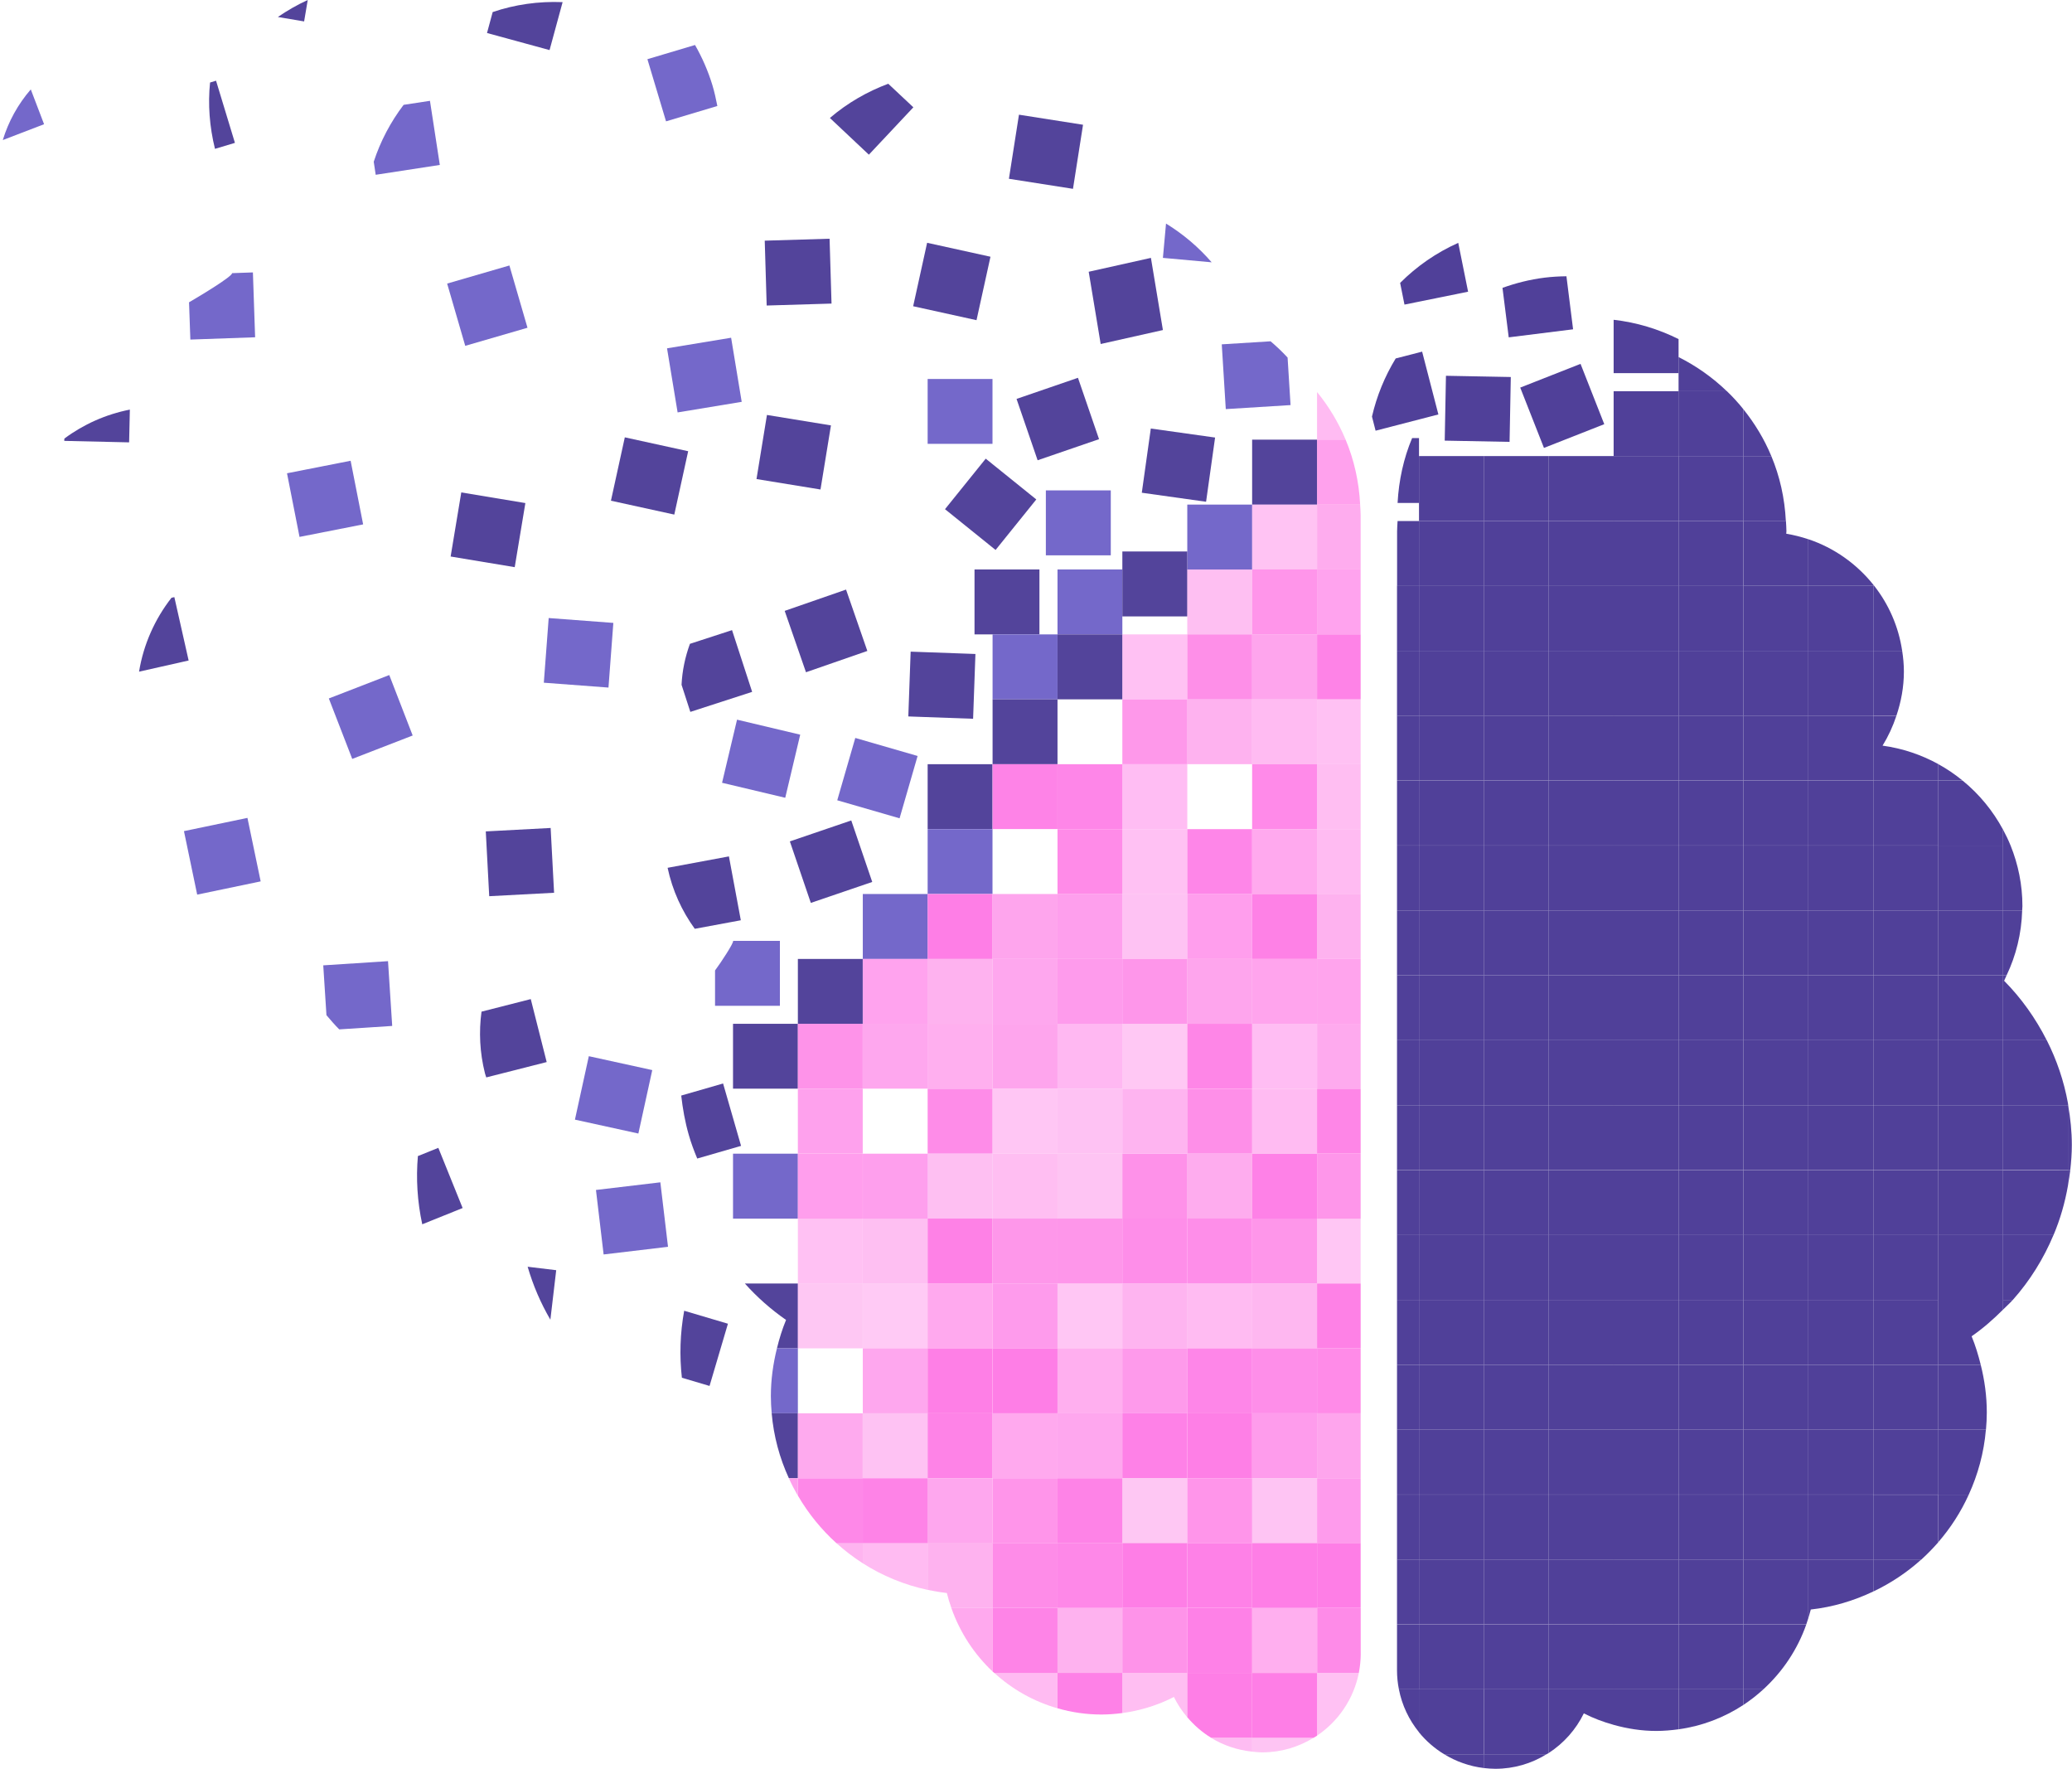 <svg xml:space="preserve" style="enable-background:new 0 0 252.42 215.43;" viewBox="0 0 252.42 215.43" y="0px" x="0px" xmlns:xlink="http://www.w3.org/1999/xlink" xmlns="http://www.w3.org/2000/svg" id="Layer_1" version="1.1">
<style type="text/css">
	.st0{opacity:0.98;}
	.st1{fill:#504099;}
	.st2{fill:#7165C9;}
	.st3{opacity:0.53;fill:#FE7BE5;}
	.st4{opacity:0.73;fill:#FE7BE5;}
	.st5{opacity:0.46;fill:#FE7BE5;}
	.st6{opacity:0.63;fill:#FE7BE5;}
	.st7{opacity:0.49;fill:#FE7BE5;}
	.st8{opacity:0.82;fill:#FE7BE5;}
	.st9{opacity:0.71;fill:#FE7BE5;}
	.st10{opacity:0.48;fill:#FE7BE5;}
	.st11{opacity:0.86;fill:#FE7BE5;}
	.st12{opacity:0.69;fill:#FE7BE5;}
	.st13{opacity:0.96;fill:#FE7BE5;}
	.st14{opacity:0.79;fill:#FE7BE5;}
	.st15{opacity:0.6;fill:#FE7BE5;}
	.st16{opacity:0.94;fill:#FE7BE5;}
	.st17{opacity:0.51;fill:#FE7BE5;}
	.st18{opacity:0.91;fill:#FE7BE5;}
	.st19{opacity:0.5;fill:#FE7BE5;}
	.st20{opacity:0.9;fill:#FE7BE5;}
	.st21{opacity:0.66;fill:#FE7BE5;}
	.st22{fill:#FE7BE5;}
	.st23{opacity:0.68;fill:#FE7BE5;}
	.st24{opacity:0.74;fill:#FE7BE5;}
	.st25{opacity:0.47;fill:#FE7BE5;}
	.st26{opacity:0.75;fill:#FE7BE5;}
	.st27{opacity:0.97;fill:#FE7BE5;}
	.st28{opacity:0.59;fill:#FE7BE5;}
	.st29{opacity:0.67;fill:#FE7BE5;}
	.st30{opacity:0.77;fill:#FE7BE5;}
	.st31{opacity:0.81;fill:#FE7BE5;}
	.st32{opacity:0.7;fill:#FE7BE5;}
	.st33{opacity:0.83;fill:#FE7BE5;}
	.st34{opacity:0.62;fill:#FE7BE5;}
	.st35{opacity:0.55;fill:#FE7BE5;}
	.st36{opacity:0.42;fill:#FE7BE5;}
	.st37{opacity:0.93;fill:#FE7BE5;}
	.st38{opacity:0.65;fill:#FE7BE5;}
	.st39{opacity:0.72;fill:#FE7BE5;}
	.st40{opacity:0.88;fill:#FE7BE5;}
	.st41{opacity:0.44;fill:#FE7BE5;}
	.st42{opacity:0.58;fill:#FE7BE5;}
	.st43{opacity:0.45;fill:#FE7BE5;}
	.st44{opacity:0.84;fill:#FE7BE5;}
	.st45{opacity:0.98;fill:#FE7BE5;}
	.st46{opacity:0.8;fill:#FE7BE5;}
	.st47{opacity:0.87;fill:#FE7BE5;}
	.st48{opacity:0.43;fill:#FE7BE5;}
	.st49{opacity:0.41;fill:#FE7BE5;}
	.st50{opacity:0.56;fill:#FE7BE5;}
	.st51{opacity:0.99;fill:#FE7BE5;}
	.st52{opacity:0.78;fill:#FE7BE5;}
	.st53{opacity:0.76;fill:#FE7BE5;}
	.st54{opacity:0.92;fill:#FE7BE5;}
	.st55{opacity:0.95;fill:#FE7BE5;}
	.st56{opacity:0.89;fill:#FE7BE5;}
	.st57{opacity:0.52;fill:#FE7BE5;}
</style>
<g>
	<g class="st0">
		<g>
			<path d="M37.49,0C36.22,0.58,35,1.28,33.85,2.07l3.2,0.54L37.49,0z" class="st1"></path>
		</g>
		<g>
			<path d="M66.95,6.1l1.59-5.84c-2.94-0.12-5.82,0.29-8.52,1.21l-0.69,2.55L66.95,6.1z" class="st1"></path>
		</g>
		<g>
			<path d="M81.14,14.78l6.25-1.87c-0.16-0.84-0.35-1.69-0.6-2.53C86.26,8.64,85.54,7,84.67,5.48l-5.8,1.73L81.14,14.78
				z" class="st2"></path>
		</g>
		<g>
			<g>
				<path d="M111.27,13.07l-3.06-2.87c-2.54,0.95-4.96,2.33-7.11,4.17l4.75,4.47L111.27,13.07z" class="st1"></path>
			</g>
		</g>
		<g>
			<g>
				<path d="M147.61,31.95c-1.59-1.84-3.46-3.43-5.56-4.72l-0.38,4.18L147.61,31.95z" class="st2"></path>
			</g>
		</g>
		<g>
			<path d="M53.58,20.09l-1.2-7.81l-3.21,0.49c-1.58,2.08-2.82,4.42-3.64,6.93l0.24,1.59L53.58,20.09z" class="st2"></path>
		</g>
		<g>
			<g>
				
					<rect height="7.9" width="7.91" class="st1" transform="matrix(0.215 -0.977 0.977 0.215 57.526 140.14)" y="30.35" x="111.94"></rect>
			</g>
		</g>
		<g>
			
				<rect height="7.9" width="7.9" class="st2" transform="matrix(0.96 -0.279 0.279 0.96 -8.033 18.027)" y="33.31" x="55.43"></rect>
		</g>
		<g>
			<g>
				
					<rect height="7.9" width="7.9" class="st1" transform="matrix(0.155 -0.988 0.988 0.155 89.408 141.5)" y="14.54" x="123.46"></rect>
			</g>
		</g>
		<g>
			<path d="M149.33,49.83l7.89-0.49l-0.36-5.79c-0.65-0.7-1.34-1.36-2.07-1.98l-5.95,0.37L149.33,49.83z" class="st2"></path>
		</g>
		<path d="M163.93,53.55c-0.88-2.11-2.06-4.06-3.48-5.8v5.8H163.93z" class="st3"></path>
		<g>
			<path d="M26.32,9.83l-0.73,0.22c-0.27,2.64-0.07,5.37,0.6,8.08l2.43-0.73L26.32,9.83z" class="st1"></path>
		</g>
		<rect height="7.9" width="7.9" class="st2" y="46.16" x="113.01"></rect>
		<g>
			
				<rect height="7.9" width="7.91" class="st1" transform="matrix(0.946 -0.325 0.325 0.946 -9.611 44.567)" y="47.15" x="124.87"></rect>
		</g>
		<g>
			<g>
				<polygon points="134.09,41.9 141.67,40.2 140.21,31.41 132.63,33.1" class="st1"></polygon>
			</g>
		</g>
		<g>
			
				<rect height="7.91" width="7.9" class="st1" transform="matrix(0.139 -0.99 0.99 0.139 67.555 190.939)" y="52.66" x="139.64"></rect>
		</g>
		<rect height="7.91" width="7.91" class="st1" y="53.55" x="152.54"></rect>
		<path d="M160.45,61.46h5.25c-0.14-2.79-0.74-5.45-1.77-7.91h-3.48V61.46z" class="st4"></path>
		<g>
			<path d="M3.75,10.89c-1.56,1.8-2.72,3.91-3.41,6.17l5.03-1.93L3.75,10.89z" class="st2"></path>
		</g>
		<g>
			<path d="M31.08,41.08l-0.27-7.9l-2.53,0.09c-0.01,0.41-3.65,2.62-5.25,3.55l0.16,4.54L31.08,41.08z" class="st2"></path>
		</g>
		<g>
			<g>
				
					<rect height="7.9" width="7.9" class="st1" transform="matrix(1 -0.03 0.03 1 -0.961 2.971)" y="29.14" x="93.25"></rect>
			</g>
		</g>
		<rect height="7.91" width="7.91" class="st2" y="59.73" x="127.41"></rect>
		<g>
			<g>
				
					<rect height="7.9" width="7.91" class="st1" transform="matrix(0.161 -0.987 0.987 0.161 26.799 141.617)" y="51.1" x="92.7"></rect>
			</g>
		</g>
		<rect height="7.91" width="7.9" class="st2" y="61.46" x="144.64"></rect>
		<rect height="7.91" width="7.91" class="st5" y="61.46" x="152.54"></rect>
		<path d="M160.45,69.36h5.31V62.7c0-0.42-0.04-0.82-0.06-1.24h-5.25V69.36z" class="st6"></path>
		<g>
			<path d="M91.63,84.27l-2.45-7.52l-5.13,1.67c-0.58,1.59-0.94,3.27-1.02,4.99l1.07,3.3L91.63,84.27z" class="st1"></path>
		</g>
		<g>
			
				<rect height="7.91" width="7.91" class="st2" transform="matrix(0.214 -0.977 0.977 0.214 -71.518 177.826)" y="129.39" x="70.77"></rect>
		</g>
		<rect height="7.91" width="7.91" class="st1" y="69.36" x="118.72"></rect>
		<rect height="7.91" width="7.9" class="st2" y="69.36" x="128.83"></rect>
		<rect height="7.91" width="7.91" class="st1" y="67.17" x="136.73"></rect>
		<rect height="7.91" width="7.9" class="st7" y="69.36" x="144.64"></rect>
		<rect height="7.91" width="7.91" class="st8" y="69.36" x="152.54"></rect>
		<rect height="7.91" width="5.31" class="st9" y="69.36" x="160.45"></rect>
		<g>
			
				<rect height="7.91" width="7.91" class="st1" transform="matrix(0.945 -0.328 0.328 0.945 -19.632 37.273)" y="72.84" x="96.65"></rect>
		</g>
		<g>
			
				<rect height="7.9" width="7.9" class="st1" transform="matrix(0.036 -0.999 0.999 0.036 27.275 195.111)" y="79.47" x="110.82"></rect>
		</g>
		<rect height="7.91" width="7.91" class="st2" y="77.27" x="120.92"></rect>
		<rect height="7.91" width="7.9" class="st1" y="77.27" x="128.83"></rect>
		<rect height="7.91" width="7.91" class="st10" y="77.27" x="136.73"></rect>
		<rect height="7.91" width="7.9" class="st11" y="77.27" x="144.64"></rect>
		<rect height="7.91" width="7.91" class="st12" y="77.27" x="152.54"></rect>
		<rect height="7.91" width="5.31" class="st13" y="77.27" x="160.45"></rect>
		<g>
			<path d="M15.73,53.88l0.09-3.99c-2.94,0.58-5.66,1.8-7.98,3.53l-0.01,0.28L15.73,53.88z" class="st1"></path>
		</g>
		<g>
			
				<rect height="7.91" width="7.91" class="st1" transform="matrix(0.164 -0.987 0.987 0.164 -13.975 112.56)" y="60.57" x="55.43"></rect>
		</g>
		<g>
			
				<rect height="7.9" width="7.91" class="st1" transform="matrix(0.999 -0.053 0.053 0.999 -5.503 3.525)" y="100.99" x="59.39"></rect>
		</g>
		<rect height="7.9" width="7.91" class="st1" y="85.18" x="120.92"></rect>
		<g>
			
				<rect height="7.91" width="7.91" class="st2" transform="matrix(0.987 -0.163 0.163 0.987 -6.301 14.616)" y="41.69" x="81.83"></rect>
		</g>
		<rect height="7.9" width="7.91" class="st14" y="85.18" x="136.73"></rect>
		<rect height="7.9" width="7.9" class="st15" y="85.18" x="144.64"></rect>
		<rect height="7.9" width="7.91" class="st3" y="85.18" x="152.54"></rect>
		<rect height="7.9" width="5.31" class="st10" y="85.18" x="160.45"></rect>
		<g>
			<path d="M21.24,72.73l-0.35,0.08c-2.03,2.6-3.41,5.69-3.95,9l6.04-1.36L21.24,72.73z" class="st1"></path>
		</g>
		<g>
			
				<rect height="7.9" width="7.9" class="st2" transform="matrix(0.981 -0.193 0.193 0.981 -10.992 8.799)" y="56.81" x="35.67"></rect>
		</g>
		<g>
			
				<rect height="7.9" width="7.9" class="st2" transform="matrix(0.278 -0.961 0.961 0.278 -13.956 171.103)" y="90.89" x="102.91"></rect>
		</g>
		<rect height="7.9" width="7.9" class="st1" y="93.08" x="113.01"></rect>
		<rect height="7.9" width="7.91" class="st13" y="93.08" x="120.92"></rect>
		<rect height="7.9" width="7.9" class="st16" y="93.08" x="128.83"></rect>
		<rect height="7.9" width="7.91" class="st17" y="93.08" x="136.73"></rect>
		<g>
			
				<rect height="7.91" width="7.9" class="st1" transform="matrix(0.628 -0.779 0.779 0.628 -2.931 116.787)" y="57.5" x="116.66"></rect>
		</g>
		<rect height="7.9" width="7.91" class="st18" y="93.08" x="152.54"></rect>
		<rect height="7.9" width="5.31" class="st19" y="93.08" x="160.45"></rect>
		<g>
			<path d="M64.66,121.69l-6,1.53c-0.33,2.44-0.22,4.97,0.42,7.51c0.04,0.17,0.11,0.33,0.16,0.5l7.36-1.87L64.66,121.69
				z" class="st1"></path>
		</g>
		<g>
			
				<rect height="7.91" width="7.9" class="st1" transform="matrix(0.947 -0.323 0.323 0.947 -28.445 38.241)" y="100.99" x="97.2"></rect>
		</g>
		<rect height="7.91" width="7.91" class="st2" y="108.89" x="105.11"></rect>
		<rect height="7.9" width="7.9" class="st2" y="100.99" x="113.01"></rect>
		<g>
			
				<rect height="7.91" width="7.9" class="st2" transform="matrix(0.231 -0.973 0.973 0.231 -18.589 161.267)" y="88.44" x="88.75"></rect>
		</g>
		<rect height="7.9" width="7.9" class="st20" y="100.99" x="128.83"></rect>
		<rect height="7.9" width="7.91" class="st10" y="100.99" x="136.73"></rect>
		<rect height="7.9" width="7.9" class="st16" y="100.99" x="144.64"></rect>
		<rect height="7.9" width="7.91" class="st21" y="100.99" x="152.54"></rect>
		<rect height="7.9" width="5.31" class="st3" y="100.99" x="160.45"></rect>
		<g>
			<path d="M88.8,104.31l-7.47,1.39c0.59,2.77,1.74,5.26,3.31,7.43l5.61-1.04L88.8,104.31z" class="st1"></path>
		</g>
		<g>
			
				<rect height="7.9" width="7.9" class="st1" transform="matrix(0.214 -0.977 0.977 0.214 5.508 122.886)" y="54.07" x="75.2"></rect>
		</g>
		<g>
			
				<rect height="7.9" width="7.9" class="st2" transform="matrix(0.075 -0.997 0.997 0.075 -14.022 143.821)" y="75.51" x="66.53"></rect>
		</g>
		<rect height="7.91" width="7.9" class="st22" y="108.89" x="113.01"></rect>
		<rect height="7.91" width="7.91" class="st23" y="108.89" x="120.92"></rect>
		<rect height="7.91" width="7.9" class="st24" y="108.89" x="128.83"></rect>
		<rect height="7.91" width="7.91" class="st25" y="108.89" x="136.73"></rect>
		<rect height="7.91" width="7.9" class="st26" y="108.89" x="144.64"></rect>
		<rect height="7.91" width="7.91" class="st27" y="108.89" x="152.54"></rect>
		<rect height="7.91" width="5.31" class="st28" y="108.89" x="160.45"></rect>
		<path d="M95.01,122.51v-7.91h-5.7c0.1,0.22-1.43,2.57-2.2,3.6v4.31H95.01z" class="st2"></path>
		<rect height="7.9" width="7.9" class="st1" y="116.8" x="97.2"></rect>
		<rect height="7.9" width="7.91" class="st9" y="116.8" x="105.11"></rect>
		<rect height="7.9" width="7.9" class="st15" y="116.8" x="113.01"></rect>
		<rect height="7.9" width="7.91" class="st29" y="116.8" x="120.92"></rect>
		<rect height="7.9" width="7.9" class="st30" y="116.8" x="128.83"></rect>
		<rect height="7.9" width="7.91" class="st31" y="116.8" x="136.73"></rect>
		<rect height="7.9" width="7.9" class="st23" y="116.8" x="144.64"></rect>
		<rect height="7.9" width="7.91" class="st32" y="116.8" x="152.54"></rect>
		<rect height="7.9" width="5.31" class="st32" y="116.8" x="160.45"></rect>
		<g>
			<path d="M53.4,139.81l-2.49,1c-0.24,2.74-0.07,5.53,0.53,8.31l4.92-1.98L53.4,139.81z" class="st1"></path>
		</g>
		<rect height="7.9" width="7.9" class="st1" y="124.7" x="89.3"></rect>
		<rect height="7.9" width="7.9" class="st33" y="124.7" x="97.2"></rect>
		<rect height="7.9" width="7.91" class="st29" y="124.7" x="105.11"></rect>
		<rect height="7.9" width="7.9" class="st34" y="124.7" x="113.01"></rect>
		<rect height="7.9" width="7.91" class="st12" y="124.7" x="120.92"></rect>
		<rect height="7.9" width="7.9" class="st35" y="124.7" x="128.83"></rect>
		<rect height="7.9" width="7.91" class="st36" y="124.7" x="136.73"></rect>
		<rect height="7.9" width="7.9" class="st37" y="124.7" x="144.64"></rect>
		<rect height="7.9" width="7.91" class="st17" y="124.7" x="152.54"></rect>
		<rect height="7.9" width="5.31" class="st38" y="124.7" x="160.45"></rect>
		<g>
			<path d="M88.09,131.97l-5.1,1.47c0.18,1.59,0.46,3.19,0.92,4.79c0.28,0.99,0.64,1.94,1.03,2.88l5.34-1.54
				L88.09,131.97z" class="st1"></path>
		</g>
		<g>
			
				<rect height="7.9" width="7.9" class="st2" transform="matrix(0.979 -0.204 0.204 0.979 -20.668 7.689)" y="100.36" x="23.09"></rect>
		</g>
		<rect height="7.9" width="7.9" class="st39" y="132.61" x="97.2"></rect>
		<g>
			
				<rect height="7.9" width="7.9" class="st2" transform="matrix(0.932 -0.361 0.361 0.932 -28.5 22.217)" y="83.42" x="41.25"></rect>
		</g>
		<rect height="7.9" width="7.9" class="st40" y="132.61" x="113.01"></rect>
		<rect height="7.9" width="7.91" class="st41" y="132.61" x="120.92"></rect>
		<rect height="7.9" width="7.9" class="st25" y="132.61" x="128.83"></rect>
		<rect height="7.9" width="7.91" class="st42" y="132.61" x="136.73"></rect>
		<rect height="7.9" width="7.9" class="st11" y="132.61" x="144.64"></rect>
		<rect height="7.9" width="7.91" class="st3" y="132.61" x="152.54"></rect>
		<rect height="7.9" width="5.31" class="st37" y="132.61" x="160.45"></rect>
		<g>
			<path d="M88.68,161.23l-5.33-1.58c-0.5,2.75-0.58,5.49-0.28,8.16l3.37,1L88.68,161.23z" class="st1"></path>
		</g>
		<rect height="7.91" width="7.9" class="st2" y="140.52" x="89.3"></rect>
		<rect height="7.91" width="7.9" class="st26" y="140.52" x="97.2"></rect>
		<rect height="7.91" width="7.91" class="st24" y="140.52" x="105.11"></rect>
		<rect height="7.91" width="7.9" class="st7" y="140.52" x="113.01"></rect>
		<rect height="7.91" width="7.91" class="st19" y="140.52" x="120.92"></rect>
		<rect height="7.91" width="7.9" class="st43" y="140.52" x="128.83"></rect>
		<rect height="7.91" width="7.91" class="st44" y="140.52" x="136.73"></rect>
		<rect height="7.91" width="7.9" class="st6" y="140.52" x="144.64"></rect>
		<rect height="7.91" width="7.91" class="st45" y="140.52" x="152.54"></rect>
		<rect height="7.91" width="5.31" class="st31" y="140.52" x="160.45"></rect>
		<g>
			<path d="M64.28,154.29c0.66,2.27,1.59,4.43,2.77,6.45l0.71-6.03L64.28,154.29z" class="st1"></path>
		</g>
		<g>
			<path d="M47.27,117.07l-7.89,0.51l0.39,6.07c0.51,0.59,1,1.18,1.56,1.73l6.45-0.42L47.27,117.07z" class="st2"></path>
		</g>
		<rect height="7.91" width="7.9" class="st10" y="148.42" x="97.2"></rect>
		<rect height="7.91" width="7.91" class="st7" y="148.42" x="105.11"></rect>
		<rect height="7.91" width="7.9" class="st27" y="148.42" x="113.01"></rect>
		<rect height="7.91" width="7.91" class="st46" y="148.42" x="120.92"></rect>
		<rect height="7.91" width="7.9" class="st31" y="148.42" x="128.83"></rect>
		<rect height="7.91" width="7.91" class="st47" y="148.42" x="136.73"></rect>
		<rect height="7.91" width="7.9" class="st47" y="148.42" x="144.64"></rect>
		<rect height="7.91" width="7.91" class="st31" y="148.42" x="152.54"></rect>
		<rect height="7.91" width="5.31" class="st41" y="148.42" x="160.45"></rect>
		<path d="M97.2,156.33h-6.46c1.49,1.67,3.18,3.16,5.02,4.44c-0.46,1.11-0.82,2.27-1.11,3.46h2.55V156.33z" class="st1"></path>
		<rect height="7.9" width="7.9" class="st48" y="156.33" x="97.2"></rect>
		<rect height="7.9" width="7.91" class="st49" y="156.33" x="105.11"></rect>
		<rect height="7.9" width="7.9" class="st21" y="156.33" x="113.01"></rect>
		<rect height="7.9" width="7.91" class="st30" y="156.33" x="120.92"></rect>
		<rect height="7.9" width="7.9" class="st41" y="156.33" x="128.83"></rect>
		<rect height="7.9" width="7.91" class="st42" y="156.33" x="136.73"></rect>
		<rect height="7.9" width="7.9" class="st3" y="156.33" x="144.64"></rect>
		<rect height="7.9" width="7.91" class="st50" y="156.33" x="152.54"></rect>
		<rect height="7.9" width="5.31" class="st27" y="156.33" x="160.45"></rect>
		<path d="M97.2,164.23h-2.55c-0.46,1.86-0.74,3.8-0.74,5.81c0,0.71,0.04,1.41,0.1,2.1h3.19V164.23z" class="st2"></path>
		<g>
			
				<rect height="7.91" width="7.9" class="st2" transform="matrix(0.993 -0.118 0.118 0.993 -16.944 10.096)" y="144.47" x="73.01"></rect>
		</g>
		<rect height="7.91" width="7.91" class="st29" y="164.23" x="105.11"></rect>
		<rect height="7.91" width="7.9" class="st51" y="164.23" x="113.01"></rect>
		<rect height="7.91" width="7.91" class="st22" y="164.23" x="120.92"></rect>
		<rect height="7.91" width="7.9" class="st34" y="164.23" x="128.83"></rect>
		<rect height="7.91" width="7.91" class="st52" y="164.23" x="136.73"></rect>
		<rect height="7.91" width="7.9" class="st16" y="164.23" x="144.64"></rect>
		<rect height="7.91" width="7.91" class="st47" y="164.23" x="152.54"></rect>
		<rect height="7.91" width="5.31" class="st20" y="164.23" x="160.45"></rect>
		<path d="M97.2,172.14h-3.19c0.24,2.8,0.97,5.46,2.09,7.9h1.1V172.14z" class="st1"></path>
		<rect height="7.9" width="7.9" class="st38" y="172.14" x="97.2"></rect>
		<rect height="7.9" width="7.91" class="st25" y="172.14" x="105.11"></rect>
		<rect height="7.9" width="7.9" class="st13" y="172.14" x="113.01"></rect>
		<rect height="7.9" width="7.91" class="st21" y="172.14" x="120.92"></rect>
		<rect height="7.9" width="7.9" class="st29" y="172.14" x="128.83"></rect>
		<rect height="7.9" width="7.91" class="st45" y="172.14" x="136.73"></rect>
		<rect height="7.9" width="7.9" class="st51" y="172.14" x="144.64"></rect>
		<rect height="7.9" width="7.91" class="st53" y="172.14" x="152.54"></rect>
		<rect height="7.9" width="5.31" class="st23" y="172.14" x="160.45"></rect>
		<path d="M96.1,180.05c0.33,0.73,0.7,1.44,1.1,2.13v-2.13H96.1z" class="st24"></path>
		<path d="M105.11,180.05h-7.9v2.13c1.26,2.16,2.84,4.11,4.69,5.78h3.22V180.05z" class="st54"></path>
		<rect height="7.91" width="7.91" class="st13" y="180.05" x="105.11"></rect>
		<rect height="7.91" width="7.9" class="st29" y="180.05" x="113.01"></rect>
		<rect height="7.91" width="7.91" class="st8" y="180.05" x="120.92"></rect>
		<rect height="7.91" width="7.9" class="st13" y="180.05" x="128.83"></rect>
		<rect height="7.91" width="7.91" class="st48" y="180.05" x="136.73"></rect>
		<rect height="7.91" width="7.9" class="st8" y="180.05" x="144.64"></rect>
		<rect height="7.91" width="7.91" class="st43" y="180.05" x="152.54"></rect>
		<rect height="7.91" width="5.31" class="st30" y="180.05" x="160.45"></rect>
		<path d="M101.89,187.95c1,0.9,2.07,1.73,3.22,2.46v-2.46H101.89z" class="st42"></path>
		<path d="M105.11,187.95v2.46c2.38,1.52,5.05,2.63,7.91,3.24v-5.7H105.11z" class="st3"></path>
		<path d="M120.92,187.95h-7.9v5.7c0.77,0.16,1.54,0.29,2.33,0.38c0.15,0.62,0.34,1.23,0.55,1.82h5.02V187.95z" class="st28"></path>
		<rect height="7.9" width="7.91" class="st40" y="187.95" x="120.92"></rect>
		<rect height="7.9" width="7.9" class="st54" y="187.95" x="128.83"></rect>
		<rect height="7.9" width="7.91" class="st22" y="187.95" x="136.73"></rect>
		<rect height="7.9" width="7.9" class="st45" y="187.95" x="144.64"></rect>
		<rect height="7.9" width="7.91" class="st22" y="187.95" x="152.54"></rect>
		<rect height="7.9" width="5.31" class="st22" y="187.95" x="160.45"></rect>
		<path d="M115.9,195.86c1.04,2.97,2.78,5.62,5.02,7.73v-7.73H115.9z" class="st21"></path>
		<path d="M128.83,195.86h-7.91v7.73c0.07,0.06,0.14,0.12,0.21,0.18h7.7V195.86z" class="st55"></path>
		<rect height="7.9" width="7.9" class="st28" y="195.86" x="128.83"></rect>
		<rect height="7.9" width="7.91" class="st33" y="195.86" x="136.73"></rect>
		<rect height="7.9" width="7.9" class="st45" y="195.86" x="144.64"></rect>
		<rect height="7.9" width="7.91" class="st34" y="195.86" x="152.54"></rect>
		<path d="M160.45,203.76h5.09c0.14-0.75,0.23-1.52,0.23-2.31v-5.59h-5.31V203.76z" class="st56"></path>
		<path d="M121.13,203.76c2.17,1.99,4.79,3.48,7.7,4.31v-4.31H121.13z" class="st3"></path>
		<path d="M128.83,203.76v4.31c1.7,0.49,3.49,0.76,5.34,0.76c0.87,0,1.72-0.07,2.56-0.18v-4.89H128.83z" class="st45"></path>
		<path d="M136.73,203.76v4.89c2.23-0.3,4.35-0.97,6.28-1.96c0.44,0.9,0.99,1.72,1.63,2.47v-5.4H136.73z" class="st19"></path>
		<path d="M152.54,203.76h-7.9v5.4c0.83,0.98,1.8,1.83,2.9,2.5h5V203.76z" class="st22"></path>
		<path d="M152.54,203.76v7.91h7.48c0.14-0.09,0.29-0.17,0.43-0.26v-7.64H152.54z" class="st22"></path>
		<path d="M160.45,211.4c2.59-1.74,4.46-4.47,5.09-7.64h-5.09V211.4z" class="st10"></path>
		<path d="M147.54,211.67c1.49,0.91,3.18,1.49,5,1.68v-1.68H147.54z" class="st57"></path>
		<path d="M152.54,213.35c0.4,0.04,0.81,0.09,1.23,0.09c2.29,0,4.42-0.65,6.24-1.77h-7.47V213.35z" class="st43"></path>
	</g>
</g>
<g>
	<g>
		<g>
			<path d="M178.85,35.53l-1.2-5.95c-2.68,1.2-5.07,2.86-7.08,4.88l0.53,2.64L178.85,35.53z" class="st1"></path>
		</g>
	</g>
	<g>
		<g>
			<path d="M191.64,40.11l-0.81-6.46c-0.88,0.01-1.78,0.06-2.67,0.17c-1.79,0.22-3.49,0.66-5.12,1.24l0.76,6.03
				L191.64,40.11z" class="st1"></path>
		</g>
	</g>
	<g>
		<path d="M204.49,45.45v-4.15c-2.43-1.21-5.09-2.03-7.91-2.35v6.5H204.49z" class="st1"></path>
	</g>
	<g>
		<path d="M210.37,47.65c-1.73-1.67-3.71-3.07-5.88-4.16v4.16H210.37z" class="st1"></path>
	</g>
	<g>
		<g>
			<path d="M175.23,50.48l-1.98-7.65l-3.22,0.83c-1.33,2.18-2.31,4.57-2.89,7.08l0.44,1.72L175.23,50.48z" class="st1"></path>
		</g>
	</g>
	<g>
		<g>
			
				<rect height="7.9" width="7.9" class="st1" transform="matrix(0.019 -1 1 0.019 126.755 228.958)" y="45.9" x="176.16"></rect>
		</g>
	</g>
	<g>
		<g>
			
				<rect height="7.9" width="7.9" class="st1" transform="matrix(0.93 -0.366 0.366 0.93 -4.86 73.193)" y="45.45" x="186.48"></rect>
		</g>
	</g>
	<g>
		<rect height="7.91" width="7.91" class="st1" y="47.65" x="196.58"></rect>
	</g>
	<g>
		<path d="M204.49,55.55h7.9v-5.7c-0.62-0.78-1.3-1.52-2.02-2.21h-5.89V55.55z" class="st1"></path>
	</g>
	<g>
		<path d="M215.79,55.55c-0.86-2.07-2.02-3.98-3.4-5.7v5.7H215.79z" class="st1"></path>
	</g>
	<g>
		<path d="M172.87,53.36h-0.84c-1.03,2.45-1.62,5.12-1.77,7.9h2.61V53.36z" class="st1"></path>
	</g>
	<g>
		<rect height="7.91" width="7.91" class="st1" y="55.55" x="172.87"></rect>
	</g>
	<g>
		<rect height="7.91" width="7.91" class="st1" y="55.55" x="180.77"></rect>
	</g>
	<g>
		<rect height="7.91" width="7.91" class="st1" y="55.55" x="188.68"></rect>
	</g>
	<g>
		<rect height="7.91" width="7.91" class="st1" y="55.55" x="196.58"></rect>
	</g>
	<g>
		<rect height="7.91" width="7.9" class="st1" y="55.55" x="204.49"></rect>
	</g>
	<g>
		<path d="M212.39,63.46h5.17c-0.14-2.79-0.74-5.45-1.77-7.91h-3.4V63.46z" class="st1"></path>
	</g>
	<g>
		<path d="M172.87,63.46h-2.61c-0.02,0.42-0.06,0.82-0.06,1.24v6.67h2.68V63.46z" class="st1"></path>
	</g>
	<g>
		<rect height="7.91" width="7.91" class="st1" y="63.46" x="172.87"></rect>
	</g>
	<g>
		<rect height="7.91" width="7.91" class="st1" y="63.46" x="180.77"></rect>
	</g>
	<g>
		<rect height="7.91" width="7.91" class="st1" y="63.46" x="188.68"></rect>
	</g>
	<g>
		<rect height="7.91" width="7.91" class="st1" y="63.46" x="196.58"></rect>
	</g>
	<g>
		<rect height="7.91" width="7.9" class="st1" y="63.46" x="204.49"></rect>
	</g>
	<g>
		<path d="M212.39,71.36h7.91v-5.68c-0.87-0.29-1.77-0.52-2.69-0.67c0-0.11,0.02-0.21,0.02-0.32
			c0-0.42-0.04-0.82-0.06-1.24h-5.17V71.36z" class="st1"></path>
	</g>
	<g>
		<path d="M228.21,71.36v-0.15c-2.03-2.53-4.76-4.48-7.9-5.53v5.68H228.21z" class="st1"></path>
	</g>
	<g>
		<path d="M228.33,71.36c-0.04-0.05-0.08-0.1-0.12-0.15v0.15H228.33z" class="st1"></path>
	</g>
	<g>
		<rect height="7.91" width="2.68" class="st1" y="71.36" x="170.19"></rect>
	</g>
	<g>
		<rect height="7.91" width="7.91" class="st1" y="71.36" x="172.87"></rect>
	</g>
	<g>
		<rect height="7.91" width="7.91" class="st1" y="71.36" x="180.77"></rect>
	</g>
	<g>
		<rect height="7.91" width="7.91" class="st1" y="71.36" x="188.68"></rect>
	</g>
	<g>
		<rect height="7.91" width="7.91" class="st1" y="71.36" x="196.58"></rect>
	</g>
	<g>
		<rect height="7.91" width="7.9" class="st1" y="71.36" x="204.49"></rect>
	</g>
	<g>
		<rect height="7.91" width="7.91" class="st1" y="71.36" x="212.39"></rect>
	</g>
	<g>
		<rect height="7.91" width="7.9" class="st1" y="71.36" x="220.3"></rect>
	</g>
	<g>
		<path d="M228.21,79.27h3.52c-0.44-2.96-1.64-5.66-3.4-7.91h-0.12V79.27z" class="st1"></path>
	</g>
	<g>
		<rect height="7.91" width="2.68" class="st1" y="79.27" x="170.19"></rect>
	</g>
	<g>
		<rect height="7.91" width="7.91" class="st1" y="79.27" x="172.87"></rect>
	</g>
	<g>
		<rect height="7.91" width="7.91" class="st1" y="79.27" x="180.77"></rect>
	</g>
	<g>
		<rect height="7.91" width="7.91" class="st1" y="79.27" x="188.68"></rect>
	</g>
	<g>
		<rect height="7.91" width="7.91" class="st1" y="79.27" x="196.58"></rect>
	</g>
	<g>
		<rect height="7.91" width="7.9" class="st1" y="79.27" x="204.49"></rect>
	</g>
	<g>
		<rect height="7.91" width="7.91" class="st1" y="79.27" x="212.39"></rect>
	</g>
	<g>
		<rect height="7.91" width="7.9" class="st1" y="79.27" x="220.3"></rect>
	</g>
	<g>
		<path d="M228.21,87.17h2.82c0.57-1.69,0.91-3.49,0.91-5.37c0-0.86-0.08-1.71-0.21-2.53h-3.52V87.17z" class="st1"></path>
	</g>
	<g>
		<rect height="7.9" width="2.68" class="st1" y="87.17" x="170.19"></rect>
	</g>
	<g>
		<rect height="7.9" width="7.91" class="st1" y="87.17" x="172.87"></rect>
	</g>
	<g>
		<rect height="7.9" width="7.91" class="st1" y="87.17" x="180.77"></rect>
	</g>
	<g>
		<rect height="7.9" width="7.91" class="st1" y="87.17" x="188.68"></rect>
	</g>
	<g>
		<rect height="7.9" width="7.91" class="st1" y="87.17" x="196.58"></rect>
	</g>
	<g>
		<rect height="7.9" width="7.9" class="st1" y="87.17" x="204.49"></rect>
	</g>
	<g>
		<rect height="7.9" width="7.91" class="st1" y="87.17" x="212.39"></rect>
	</g>
	<g>
		<rect height="7.9" width="7.9" class="st1" y="87.17" x="220.3"></rect>
	</g>
	<g>
		<path d="M228.21,95.08h7.91v-2.02c-2.06-1.13-4.35-1.91-6.78-2.24c0.7-1.13,1.26-2.35,1.69-3.64h-2.82V95.08z" class="st1"></path>
	</g>
	<g>
		<path d="M239.1,95.08c-0.93-0.76-1.93-1.44-2.99-2.02v2.02H239.1z" class="st1"></path>
	</g>
	<g>
		<rect height="7.9" width="2.68" class="st1" y="95.08" x="170.19"></rect>
	</g>
	<g>
		<rect height="7.9" width="7.91" class="st1" y="95.08" x="172.87"></rect>
	</g>
	<g>
		<rect height="7.9" width="7.91" class="st1" y="95.08" x="180.77"></rect>
	</g>
	<g>
		<rect height="7.9" width="7.91" class="st1" y="95.08" x="188.68"></rect>
	</g>
	<g>
		<rect height="7.9" width="7.91" class="st1" y="95.08" x="196.58"></rect>
	</g>
	<g>
		<rect height="7.9" width="7.9" class="st1" y="95.08" x="204.49"></rect>
	</g>
	<g>
		<rect height="7.9" width="7.91" class="st1" y="95.08" x="212.39"></rect>
	</g>
	<g>
		<rect height="7.9" width="7.9" class="st1" y="95.08" x="220.3"></rect>
	</g>
	<g>
		<rect height="7.9" width="7.91" class="st1" y="95.08" x="228.21"></rect>
	</g>
	<g>
		<path d="M236.11,102.99h7.91v-1.94c-1.24-2.3-2.9-4.32-4.91-5.96h-3V102.99z" class="st1"></path>
	</g>
	<g>
		<path d="M244.94,102.99c-0.27-0.67-0.58-1.31-0.92-1.94v1.94H244.94z" class="st1"></path>
	</g>
	<g>
		<rect height="7.9" width="2.68" class="st1" y="102.99" x="170.19"></rect>
	</g>
	<g>
		<rect height="7.9" width="7.91" class="st1" y="102.99" x="172.87"></rect>
	</g>
	<g>
		<rect height="7.9" width="7.91" class="st1" y="102.99" x="180.77"></rect>
	</g>
	<g>
		<rect height="7.9" width="7.91" class="st1" y="102.99" x="188.68"></rect>
	</g>
	<g>
		<rect height="7.9" width="7.91" class="st1" y="102.99" x="196.58"></rect>
	</g>
	<g>
		<rect height="7.9" width="7.9" class="st1" y="102.99" x="204.49"></rect>
	</g>
	<g>
		<rect height="7.9" width="7.91" class="st1" y="102.99" x="212.39"></rect>
	</g>
	<g>
		<rect height="7.9" width="7.9" class="st1" y="102.99" x="220.3"></rect>
	</g>
	<g>
		<rect height="7.9" width="7.91" class="st1" y="102.99" x="228.21"></rect>
	</g>
	<g>
		<rect height="7.9" width="7.91" class="st1" y="102.99" x="236.11"></rect>
	</g>
	<g>
		<path d="M244.02,110.89h2.33c0-0.18,0.03-0.35,0.03-0.52c0-2.61-0.52-5.1-1.44-7.38h-0.92V110.89z" class="st1"></path>
	</g>
	<g>
		<rect height="7.91" width="2.68" class="st1" y="110.89" x="170.19"></rect>
	</g>
	<g>
		<rect height="7.91" width="7.91" class="st1" y="110.89" x="172.87"></rect>
	</g>
	<g>
		<rect height="7.91" width="7.91" class="st1" y="110.89" x="180.77"></rect>
	</g>
	<g>
		<rect height="7.91" width="7.91" class="st1" y="110.89" x="188.68"></rect>
	</g>
	<g>
		<rect height="7.91" width="7.91" class="st1" y="110.89" x="196.58"></rect>
	</g>
	<g>
		<rect height="7.91" width="7.9" class="st1" y="110.89" x="204.49"></rect>
	</g>
	<g>
		<rect height="7.91" width="7.91" class="st1" y="110.89" x="212.39"></rect>
	</g>
	<g>
		<rect height="7.91" width="7.9" class="st1" y="110.89" x="220.3"></rect>
	</g>
	<g>
		<rect height="7.91" width="7.91" class="st1" y="110.89" x="228.21"></rect>
	</g>
	<g>
		<rect height="7.91" width="7.91" class="st1" y="110.89" x="236.11"></rect>
	</g>
	<g>
		<path d="M244.02,118.8h0.43c1.15-2.41,1.82-5.08,1.9-7.91h-2.33V118.8z" class="st1"></path>
	</g>
	<g>
		<rect height="7.9" width="2.68" class="st1" y="118.8" x="170.19"></rect>
	</g>
	<g>
		<rect height="7.9" width="7.91" class="st1" y="118.8" x="172.87"></rect>
	</g>
	<g>
		<rect height="7.9" width="7.91" class="st1" y="118.8" x="180.77"></rect>
	</g>
	<g>
		<rect height="7.9" width="7.91" class="st1" y="118.8" x="188.68"></rect>
	</g>
	<g>
		<rect height="7.9" width="7.91" class="st1" y="118.8" x="196.58"></rect>
	</g>
	<g>
		<rect height="7.9" width="7.9" class="st1" y="118.8" x="204.49"></rect>
	</g>
	<g>
		<rect height="7.9" width="7.91" class="st1" y="118.8" x="212.39"></rect>
	</g>
	<g>
		<rect height="7.9" width="7.9" class="st1" y="118.8" x="220.3"></rect>
	</g>
	<g>
		<rect height="7.9" width="7.91" class="st1" y="118.8" x="228.21"></rect>
	</g>
	<g>
		<rect height="7.9" width="7.91" class="st1" y="118.8" x="236.11"></rect>
	</g>
	<g>
		<path d="M244.02,126.7h5.32c-1.36-2.68-3.1-5.13-5.19-7.24c0.11-0.21,0.19-0.45,0.3-0.66h-0.43V126.7z" class="st1"></path>
	</g>
	<g>
		<rect height="7.9" width="2.68" class="st1" y="126.7" x="170.19"></rect>
	</g>
	<g>
		<rect height="7.9" width="7.91" class="st1" y="126.7" x="172.87"></rect>
	</g>
	<g>
		<rect height="7.9" width="7.91" class="st1" y="126.7" x="180.77"></rect>
	</g>
	<g>
		<rect height="7.9" width="7.91" class="st1" y="126.7" x="188.68"></rect>
	</g>
	<g>
		<rect height="7.9" width="7.91" class="st1" y="126.7" x="196.58"></rect>
	</g>
	<g>
		<rect height="7.9" width="7.9" class="st1" y="126.7" x="204.49"></rect>
	</g>
	<g>
		<rect height="7.9" width="7.91" class="st1" y="126.7" x="212.39"></rect>
	</g>
	<g>
		<rect height="7.9" width="7.9" class="st1" y="126.7" x="220.3"></rect>
	</g>
	<g>
		<rect height="7.9" width="7.91" class="st1" y="126.7" x="228.21"></rect>
	</g>
	<g>
		<rect height="7.9" width="7.91" class="st1" y="126.7" x="236.11"></rect>
	</g>
	<g>
		<path d="M244.02,134.61h7.91v-0.22c-0.49-2.72-1.37-5.29-2.58-7.68h-5.32V134.61z" class="st1"></path>
	</g>
	<g>
		<path d="M251.96,134.61c-0.01-0.07-0.02-0.15-0.03-0.22v0.22H251.96z" class="st1"></path>
	</g>
	<g>
		<rect height="7.9" width="2.68" class="st1" y="134.61" x="170.19"></rect>
	</g>
	<g>
		<rect height="7.9" width="7.91" class="st1" y="134.61" x="172.87"></rect>
	</g>
	<g>
		<rect height="7.9" width="7.91" class="st1" y="134.61" x="180.77"></rect>
	</g>
	<g>
		<rect height="7.9" width="7.91" class="st1" y="134.61" x="188.68"></rect>
	</g>
	<g>
		<rect height="7.9" width="7.91" class="st1" y="134.61" x="196.58"></rect>
	</g>
	<g>
		<rect height="7.9" width="7.9" class="st1" y="134.61" x="204.49"></rect>
	</g>
	<g>
		<rect height="7.9" width="7.91" class="st1" y="134.61" x="212.39"></rect>
	</g>
	<g>
		<rect height="7.9" width="7.9" class="st1" y="134.61" x="220.3"></rect>
	</g>
	<g>
		<rect height="7.9" width="7.91" class="st1" y="134.61" x="228.21"></rect>
	</g>
	<g>
		<rect height="7.9" width="7.91" class="st1" y="134.61" x="236.11"></rect>
	</g>
	<g>
		<rect height="7.9" width="7.91" class="st1" y="134.61" x="244.02"></rect>
	</g>
	<g>
		<path d="M251.92,142.52h0.29c0.11-1,0.19-2.02,0.19-3.05c0-1.66-0.17-3.28-0.45-4.85h-0.03V142.52z" class="st1"></path>
	</g>
	<g>
		<rect height="7.91" width="2.68" class="st1" y="142.52" x="170.19"></rect>
	</g>
	<g>
		<rect height="7.91" width="7.91" class="st1" y="142.52" x="172.87"></rect>
	</g>
	<g>
		<rect height="7.91" width="7.91" class="st1" y="142.52" x="180.77"></rect>
	</g>
	<g>
		<rect height="7.91" width="7.91" class="st1" y="142.52" x="188.68"></rect>
	</g>
	<g>
		<rect height="7.91" width="7.91" class="st1" y="142.52" x="196.58"></rect>
	</g>
	<g>
		<rect height="7.91" width="7.9" class="st1" y="142.52" x="204.49"></rect>
	</g>
	<g>
		<rect height="7.91" width="7.91" class="st1" y="142.52" x="212.39"></rect>
	</g>
	<g>
		<rect height="7.91" width="7.9" class="st1" y="142.52" x="220.3"></rect>
	</g>
	<g>
		<rect height="7.91" width="7.91" class="st1" y="142.52" x="228.21"></rect>
	</g>
	<g>
		<rect height="7.91" width="7.91" class="st1" y="142.52" x="236.11"></rect>
	</g>
	<g>
		<path d="M244.02,142.52v7.91h6.15c0.81-1.91,1.39-3.93,1.76-6.03v-1.87H244.02z" class="st1"></path>
	</g>
	<g>
		<path d="M251.92,144.39c0.11-0.62,0.22-1.24,0.29-1.87h-0.29V144.39z" class="st1"></path>
	</g>
	<g>
		<rect height="7.91" width="2.68" class="st1" y="150.42" x="170.19"></rect>
	</g>
	<g>
		<rect height="7.91" width="7.91" class="st1" y="150.42" x="172.87"></rect>
	</g>
	<g>
		<rect height="7.91" width="7.91" class="st1" y="150.42" x="180.77"></rect>
	</g>
	<g>
		<rect height="7.91" width="7.91" class="st1" y="150.42" x="188.68"></rect>
	</g>
	<g>
		<rect height="7.91" width="7.91" class="st1" y="150.42" x="196.58"></rect>
	</g>
	<g>
		<rect height="7.91" width="7.9" class="st1" y="150.42" x="204.49"></rect>
	</g>
	<g>
		<rect height="7.91" width="7.91" class="st1" y="150.42" x="212.39"></rect>
	</g>
	<g>
		<rect height="7.91" width="7.9" class="st1" y="150.42" x="220.3"></rect>
	</g>
	<g>
		<rect height="7.91" width="7.91" class="st1" y="150.42" x="228.21"></rect>
	</g>
	<g>
		<rect height="7.91" width="7.91" class="st1" y="150.42" x="236.11"></rect>
	</g>
	<g>
		<path d="M244.02,158.33h1.19c2.07-2.32,3.74-5,4.96-7.91h-6.15V158.33z" class="st1"></path>
	</g>
	<g>
		<rect height="7.9" width="2.68" class="st1" y="158.33" x="170.19"></rect>
	</g>
	<g>
		<rect height="7.9" width="7.91" class="st1" y="158.33" x="172.87"></rect>
	</g>
	<g>
		<rect height="7.9" width="7.91" class="st1" y="158.33" x="180.77"></rect>
	</g>
	<g>
		<rect height="7.9" width="7.91" class="st1" y="158.33" x="188.68"></rect>
	</g>
	<g>
		<rect height="7.9" width="7.91" class="st1" y="158.33" x="196.58"></rect>
	</g>
	<g>
		<rect height="7.9" width="7.9" class="st1" y="158.33" x="204.49"></rect>
	</g>
	<g>
		<rect height="7.9" width="7.91" class="st1" y="158.33" x="212.39"></rect>
	</g>
	<g>
		<rect height="7.9" width="7.9" class="st1" y="158.33" x="220.3"></rect>
	</g>
	<g>
		<rect height="7.9" width="7.91" class="st1" y="158.33" x="228.21"></rect>
	</g>
	<g>
		<path d="M244.02,159.51v-1.19h-7.91v7.9h5.19c-0.3-1.19-0.65-2.35-1.11-3.46
			C241.57,161.81,242.83,160.7,244.02,159.51z" class="st1"></path>
	</g>
	<g>
		<path d="M244.02,159.51c0.39-0.39,0.82-0.77,1.19-1.18h-1.19V159.51z" class="st1"></path>
	</g>
	<g>
		<rect height="7.91" width="2.68" class="st1" y="166.23" x="170.19"></rect>
	</g>
	<g>
		<rect height="7.91" width="7.91" class="st1" y="166.23" x="172.87"></rect>
	</g>
	<g>
		<rect height="7.91" width="7.91" class="st1" y="166.23" x="180.77"></rect>
	</g>
	<g>
		<rect height="7.91" width="7.91" class="st1" y="166.23" x="188.68"></rect>
	</g>
	<g>
		<rect height="7.91" width="7.91" class="st1" y="166.23" x="196.58"></rect>
	</g>
	<g>
		<rect height="7.91" width="7.9" class="st1" y="166.23" x="204.49"></rect>
	</g>
	<g>
		<rect height="7.91" width="7.91" class="st1" y="166.23" x="212.39"></rect>
	</g>
	<g>
		<rect height="7.91" width="7.9" class="st1" y="166.23" x="220.3"></rect>
	</g>
	<g>
		<rect height="7.91" width="7.91" class="st1" y="166.23" x="228.21"></rect>
	</g>
	<g>
		<path d="M236.11,174.14h5.83c0.06-0.69,0.1-1.39,0.1-2.1c0-2.01-0.27-3.94-0.74-5.81h-5.19V174.14z" class="st1"></path>
	</g>
	<g>
		<rect height="7.9" width="2.68" class="st1" y="174.14" x="170.19"></rect>
	</g>
	<g>
		<rect height="7.9" width="7.91" class="st1" y="174.14" x="172.87"></rect>
	</g>
	<g>
		<rect height="7.9" width="7.91" class="st1" y="174.14" x="180.77"></rect>
	</g>
	<g>
		<rect height="7.9" width="7.91" class="st1" y="174.14" x="188.68"></rect>
	</g>
	<g>
		<rect height="7.9" width="7.91" class="st1" y="174.14" x="196.58"></rect>
	</g>
	<g>
		<rect height="7.9" width="7.9" class="st1" y="174.14" x="204.49"></rect>
	</g>
	<g>
		<rect height="7.9" width="7.91" class="st1" y="174.14" x="212.39"></rect>
	</g>
	<g>
		<rect height="7.9" width="7.9" class="st1" y="174.14" x="220.3"></rect>
	</g>
	<g>
		<rect height="7.9" width="7.91" class="st1" y="174.14" x="228.21"></rect>
	</g>
	<g>
		<path d="M236.11,182.05h3.73c1.12-2.45,1.85-5.1,2.09-7.9h-5.83V182.05z" class="st1"></path>
	</g>
	<g>
		<rect height="7.91" width="2.68" class="st1" y="182.05" x="170.19"></rect>
	</g>
	<g>
		<rect height="7.91" width="7.91" class="st1" y="182.05" x="172.87"></rect>
	</g>
	<g>
		<rect height="7.91" width="7.91" class="st1" y="182.05" x="180.77"></rect>
	</g>
	<g>
		<rect height="7.91" width="7.91" class="st1" y="182.05" x="188.68"></rect>
	</g>
	<g>
		<rect height="7.91" width="7.91" class="st1" y="182.05" x="196.58"></rect>
	</g>
	<g>
		<rect height="7.91" width="7.9" class="st1" y="182.05" x="204.49"></rect>
	</g>
	<g>
		<rect height="7.91" width="7.91" class="st1" y="182.05" x="212.39"></rect>
	</g>
	<g>
		<rect height="7.91" width="7.9" class="st1" y="182.05" x="220.3"></rect>
	</g>
	<g>
		<path d="M228.21,182.05v7.91h5.85c0.73-0.66,1.41-1.36,2.05-2.09v-5.81H228.21z" class="st1"></path>
	</g>
	<g>
		<path d="M236.11,187.86c1.51-1.74,2.77-3.69,3.73-5.81h-3.73V187.86z" class="st1"></path>
	</g>
	<g>
		<rect height="7.9" width="2.68" class="st1" y="189.95" x="170.19"></rect>
	</g>
	<g>
		<rect height="7.9" width="7.91" class="st1" y="189.95" x="172.87"></rect>
	</g>
	<g>
		<rect height="7.9" width="7.91" class="st1" y="189.95" x="180.77"></rect>
	</g>
	<g>
		<rect height="7.9" width="7.91" class="st1" y="189.95" x="188.68"></rect>
	</g>
	<g>
		<rect height="7.9" width="7.91" class="st1" y="189.95" x="196.58"></rect>
	</g>
	<g>
		<rect height="7.9" width="7.9" class="st1" y="189.95" x="204.49"></rect>
	</g>
	<g>
		<path d="M212.39,189.95v7.9h7.66c0.09-0.25,0.17-0.51,0.25-0.77v-7.13H212.39z" class="st1"></path>
	</g>
	<g>
		<path d="M220.3,189.95v7.13c0.1-0.35,0.21-0.69,0.3-1.04c2.7-0.3,5.25-1.07,7.6-2.19v-3.9H220.3z" class="st1"></path>
	</g>
	<g>
		<path d="M228.21,193.85c2.14-1.02,4.11-2.33,5.85-3.9h-5.85V193.85z" class="st1"></path>
	</g>
	<g>
		<path d="M172.87,197.86h-2.68v5.59c0,0.79,0.08,1.56,0.23,2.31h2.45V197.86z" class="st1"></path>
	</g>
	<g>
		<rect height="7.9" width="7.91" class="st1" y="197.86" x="172.87"></rect>
	</g>
	<g>
		<rect height="7.9" width="7.91" class="st1" y="197.86" x="180.77"></rect>
	</g>
	<g>
		<rect height="7.9" width="7.91" class="st1" y="197.86" x="188.68"></rect>
	</g>
	<g>
		<rect height="7.9" width="7.91" class="st1" y="197.86" x="196.58"></rect>
	</g>
	<g>
		<rect height="7.9" width="7.9" class="st1" y="197.86" x="204.49"></rect>
	</g>
	<g>
		<path d="M212.39,205.76h2.43c2.34-2.14,4.16-4.85,5.23-7.9h-7.66V205.76z" class="st1"></path>
	</g>
	<g>
		<path d="M170.42,205.76c0.38,1.96,1.24,3.74,2.45,5.23v-5.23H170.42z" class="st1"></path>
	</g>
	<g>
		<path d="M180.77,205.76h-7.91v5.23c0.86,1.06,1.9,1.96,3.06,2.67h4.84V205.76z" class="st1"></path>
	</g>
	<g>
		<path d="M180.77,205.76v7.91h7.64c0.09-0.06,0.18-0.1,0.27-0.16v-7.75H180.77z" class="st1"></path>
	</g>
	<g>
		<path d="M188.68,205.76v7.75c1.82-1.18,3.31-2.85,4.27-4.82c1.15,0.59,2.37,1.05,3.64,1.4v-4.33H188.68z" class="st1"></path>
	</g>
	<g>
		<path d="M196.58,205.76v4.33c1.66,0.46,3.39,0.74,5.19,0.74c0.92,0,1.82-0.08,2.71-0.2v-4.87H196.58z" class="st1"></path>
	</g>
	<g>
		<path d="M204.49,205.76v4.87c2.89-0.4,5.57-1.44,7.9-2.97v-1.9H204.49z" class="st1"></path>
	</g>
	<g>
		<path d="M212.39,207.66c0.86-0.57,1.67-1.2,2.43-1.9h-2.43V207.66z" class="st1"></path>
	</g>
	<g>
		<path d="M175.94,213.67c1.44,0.88,3.07,1.47,4.84,1.68v-1.68H175.94z" class="st1"></path>
	</g>
	<g>
		<path d="M180.77,215.35c0.46,0.05,0.93,0.09,1.4,0.09c2.29,0,4.42-0.65,6.23-1.77h-7.64V215.35z" class="st1"></path>
	</g>
</g>
</svg>
